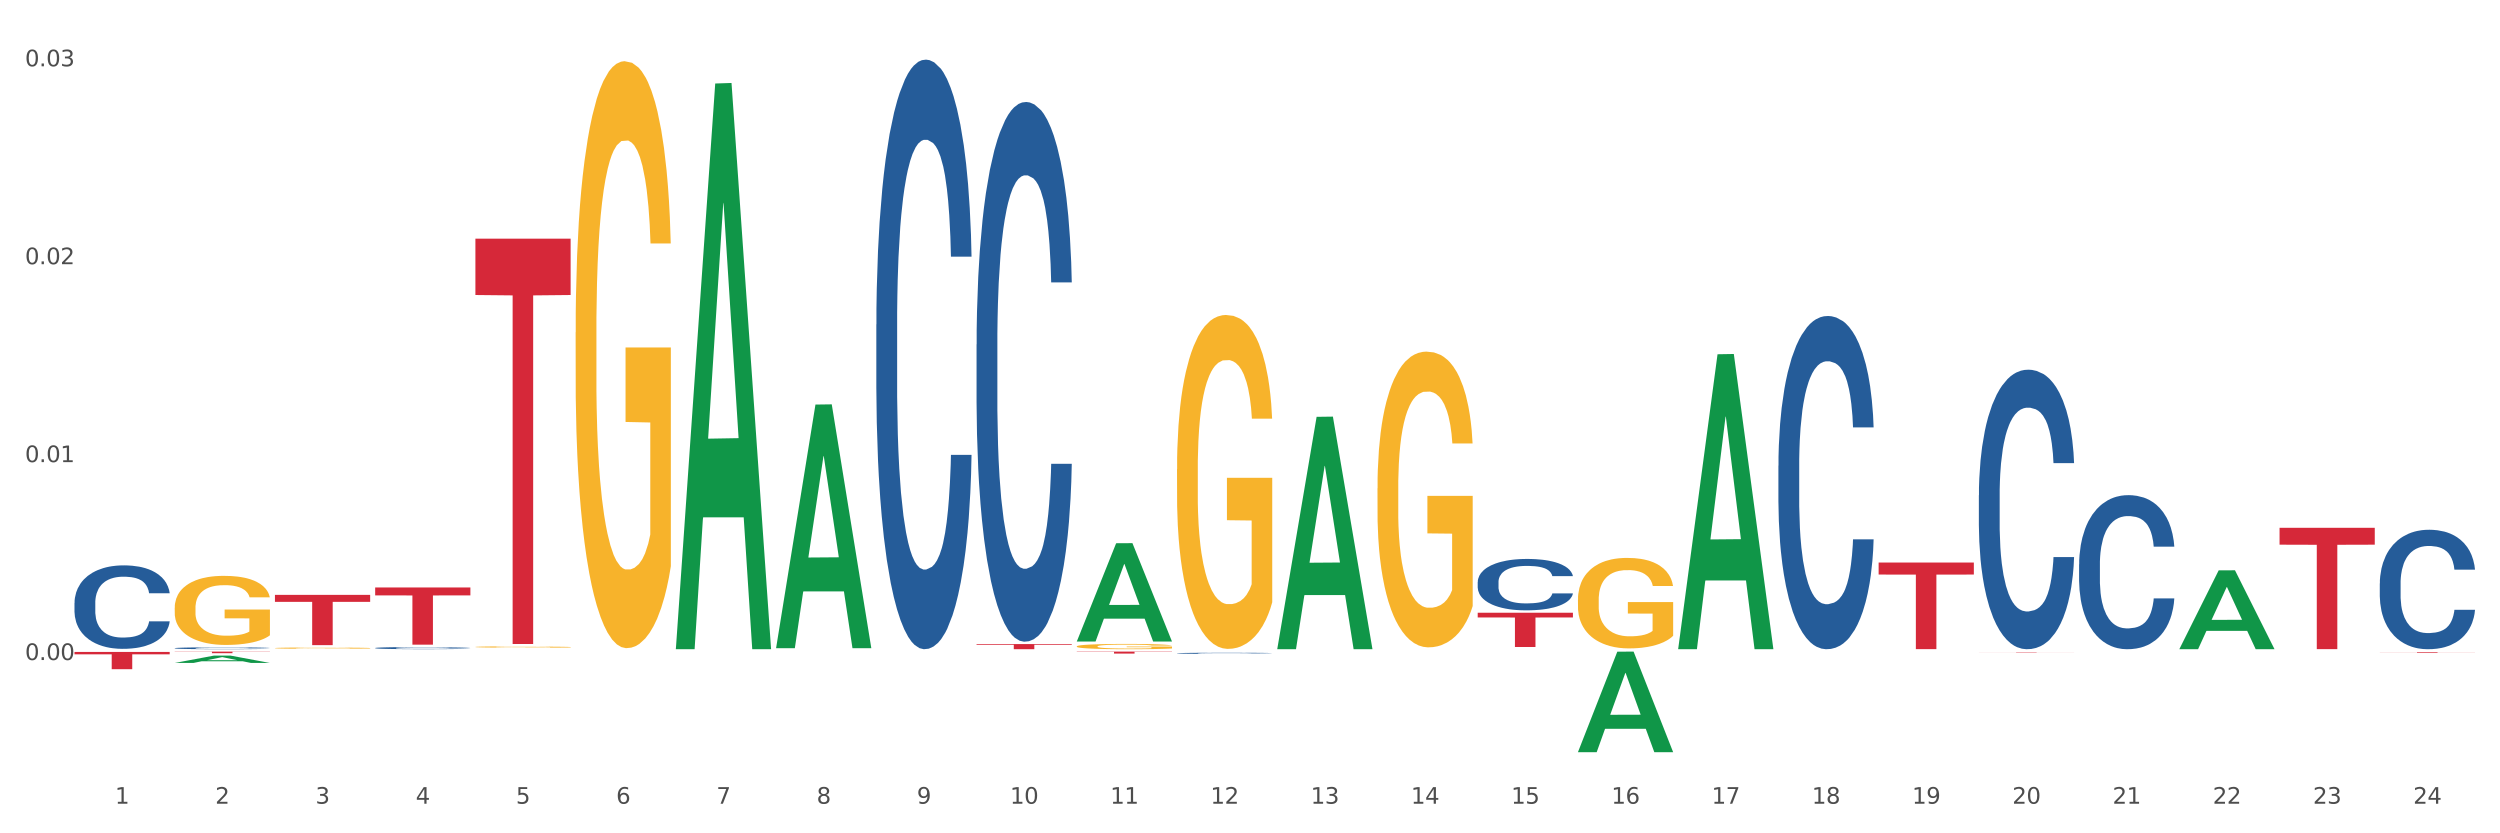 <?xml version="1.0" encoding="utf-8" standalone="no"?>
<!DOCTYPE svg PUBLIC "-//W3C//DTD SVG 1.1//EN"
  "http://www.w3.org/Graphics/SVG/1.1/DTD/svg11.dtd">
<svg xmlns:xlink="http://www.w3.org/1999/xlink" width="1080pt" height="360pt" viewBox="0 0 1080 360" xmlns="http://www.w3.org/2000/svg" version="1.1">
 <rect x="0" y="0" width="1080" height="360" fill="#333333" stroke="none"/>
 <defs>
  <style type="text/css">*{stroke-linejoin: round; stroke-linecap: butt}</style>
 </defs>
 <g id="figure_1">
  <g id="patch_1">
   <path d="M 0 360 
L 1080 360 
L 1080 0 
L 0 0 
z
" style="fill: #ffffff; stroke: #ffffff; stroke-linejoin: miter"/>
  </g>
  <g id="axes_1">
   <g id="matplotlib.axis_1">
    <g id="xtick_1">
     <g id="text_1">
      <!-- 1 -->
      <g style="fill: #4d4d4d" transform="translate(49.688 347.204) scale(0.096 -0.096)">
       <defs>
        <path id="DejaVuSans-31" d="M 794 531 
L 1825 531 
L 1825 4091 
L 703 3866 
L 703 4441 
L 1819 4666 
L 2450 4666 
L 2450 531 
L 3481 531 
L 3481 0 
L 794 0 
L 794 531 
z
" transform="scale(0.016)"/>
       </defs>
       <use xlink:href="#DejaVuSans-31"/>
      </g>
     </g>
    </g>
    <g id="xtick_2">
     <g id="text_2">
      <!-- 2 -->
      <g style="fill: #4d4d4d" transform="translate(92.988 347.204) scale(0.096 -0.096)">
       <defs>
        <path id="DejaVuSans-32" d="M 1228 531 
L 3431 531 
L 3431 0 
L 469 0 
L 469 531 
Q 828 903 1448 1529 
Q 2069 2156 2228 2338 
Q 2531 2678 2651 2914 
Q 2772 3150 2772 3378 
Q 2772 3750 2511 3984 
Q 2250 4219 1831 4219 
Q 1534 4219 1204 4116 
Q 875 4013 500 3803 
L 500 4441 
Q 881 4594 1212 4672 
Q 1544 4750 1819 4750 
Q 2544 4750 2975 4387 
Q 3406 4025 3406 3419 
Q 3406 3131 3298 2873 
Q 3191 2616 2906 2266 
Q 2828 2175 2409 1742 
Q 1991 1309 1228 531 
z
" transform="scale(0.016)"/>
       </defs>
       <use xlink:href="#DejaVuSans-32"/>
      </g>
     </g>
    </g>
    <g id="xtick_3">
     <g id="text_3">
      <!-- 3 -->
      <g style="fill: #4d4d4d" transform="translate(136.287 347.204) scale(0.096 -0.096)">
       <defs>
        <path id="DejaVuSans-33" d="M 2597 2516 
Q 3050 2419 3304 2112 
Q 3559 1806 3559 1356 
Q 3559 666 3084 287 
Q 2609 -91 1734 -91 
Q 1441 -91 1130 -33 
Q 819 25 488 141 
L 488 750 
Q 750 597 1062 519 
Q 1375 441 1716 441 
Q 2309 441 2620 675 
Q 2931 909 2931 1356 
Q 2931 1769 2642 2001 
Q 2353 2234 1838 2234 
L 1294 2234 
L 1294 2753 
L 1863 2753 
Q 2328 2753 2575 2939 
Q 2822 3125 2822 3475 
Q 2822 3834 2567 4026 
Q 2313 4219 1838 4219 
Q 1578 4219 1281 4162 
Q 984 4106 628 3988 
L 628 4550 
Q 988 4650 1302 4700 
Q 1616 4750 1894 4750 
Q 2613 4750 3031 4423 
Q 3450 4097 3450 3541 
Q 3450 3153 3228 2886 
Q 3006 2619 2597 2516 
z
" transform="scale(0.016)"/>
       </defs>
       <use xlink:href="#DejaVuSans-33"/>
      </g>
     </g>
    </g>
    <g id="xtick_4">
     <g id="text_4">
      <!-- 4 -->
      <g style="fill: #4d4d4d" transform="translate(179.587 347.204) scale(0.096 -0.096)">
       <defs>
        <path id="DejaVuSans-34" d="M 2419 4116 
L 825 1625 
L 2419 1625 
L 2419 4116 
z
M 2253 4666 
L 3047 4666 
L 3047 1625 
L 3713 1625 
L 3713 1100 
L 3047 1100 
L 3047 0 
L 2419 0 
L 2419 1100 
L 313 1100 
L 313 1709 
L 2253 4666 
z
" transform="scale(0.016)"/>
       </defs>
       <use xlink:href="#DejaVuSans-34"/>
      </g>
     </g>
    </g>
    <g id="xtick_5">
     <g id="text_5">
      <!-- 5 -->
      <g style="fill: #4d4d4d" transform="translate(222.887 347.204) scale(0.096 -0.096)">
       <defs>
        <path id="DejaVuSans-35" d="M 691 4666 
L 3169 4666 
L 3169 4134 
L 1269 4134 
L 1269 2991 
Q 1406 3038 1543 3061 
Q 1681 3084 1819 3084 
Q 2600 3084 3056 2656 
Q 3513 2228 3513 1497 
Q 3513 744 3044 326 
Q 2575 -91 1722 -91 
Q 1428 -91 1123 -41 
Q 819 9 494 109 
L 494 744 
Q 775 591 1075 516 
Q 1375 441 1709 441 
Q 2250 441 2565 725 
Q 2881 1009 2881 1497 
Q 2881 1984 2565 2268 
Q 2250 2553 1709 2553 
Q 1456 2553 1204 2497 
Q 953 2441 691 2322 
L 691 4666 
z
" transform="scale(0.016)"/>
       </defs>
       <use xlink:href="#DejaVuSans-35"/>
      </g>
     </g>
    </g>
    <g id="xtick_6">
     <g id="text_6">
      <!-- 6 -->
      <g style="fill: #4d4d4d" transform="translate(266.186 347.204) scale(0.096 -0.096)">
       <defs>
        <path id="DejaVuSans-36" d="M 2113 2584 
Q 1688 2584 1439 2293 
Q 1191 2003 1191 1497 
Q 1191 994 1439 701 
Q 1688 409 2113 409 
Q 2538 409 2786 701 
Q 3034 994 3034 1497 
Q 3034 2003 2786 2293 
Q 2538 2584 2113 2584 
z
M 3366 4563 
L 3366 3988 
Q 3128 4100 2886 4159 
Q 2644 4219 2406 4219 
Q 1781 4219 1451 3797 
Q 1122 3375 1075 2522 
Q 1259 2794 1537 2939 
Q 1816 3084 2150 3084 
Q 2853 3084 3261 2657 
Q 3669 2231 3669 1497 
Q 3669 778 3244 343 
Q 2819 -91 2113 -91 
Q 1303 -91 875 529 
Q 447 1150 447 2328 
Q 447 3434 972 4092 
Q 1497 4750 2381 4750 
Q 2619 4750 2861 4703 
Q 3103 4656 3366 4563 
z
" transform="scale(0.016)"/>
       </defs>
       <use xlink:href="#DejaVuSans-36"/>
      </g>
     </g>
    </g>
    <g id="xtick_7">
     <g id="text_7">
      <!-- 7 -->
      <g style="fill: #4d4d4d" transform="translate(309.486 347.204) scale(0.096 -0.096)">
       <defs>
        <path id="DejaVuSans-37" d="M 525 4666 
L 3525 4666 
L 3525 4397 
L 1831 0 
L 1172 0 
L 2766 4134 
L 525 4134 
L 525 4666 
z
" transform="scale(0.016)"/>
       </defs>
       <use xlink:href="#DejaVuSans-37"/>
      </g>
     </g>
    </g>
    <g id="xtick_8">
     <g id="text_8">
      <!-- 8 -->
      <g style="fill: #4d4d4d" transform="translate(352.785 347.204) scale(0.096 -0.096)">
       <defs>
        <path id="DejaVuSans-38" d="M 2034 2216 
Q 1584 2216 1326 1975 
Q 1069 1734 1069 1313 
Q 1069 891 1326 650 
Q 1584 409 2034 409 
Q 2484 409 2743 651 
Q 3003 894 3003 1313 
Q 3003 1734 2745 1975 
Q 2488 2216 2034 2216 
z
M 1403 2484 
Q 997 2584 770 2862 
Q 544 3141 544 3541 
Q 544 4100 942 4425 
Q 1341 4750 2034 4750 
Q 2731 4750 3128 4425 
Q 3525 4100 3525 3541 
Q 3525 3141 3298 2862 
Q 3072 2584 2669 2484 
Q 3125 2378 3379 2068 
Q 3634 1759 3634 1313 
Q 3634 634 3220 271 
Q 2806 -91 2034 -91 
Q 1263 -91 848 271 
Q 434 634 434 1313 
Q 434 1759 690 2068 
Q 947 2378 1403 2484 
z
M 1172 3481 
Q 1172 3119 1398 2916 
Q 1625 2713 2034 2713 
Q 2441 2713 2670 2916 
Q 2900 3119 2900 3481 
Q 2900 3844 2670 4047 
Q 2441 4250 2034 4250 
Q 1625 4250 1398 4047 
Q 1172 3844 1172 3481 
z
" transform="scale(0.016)"/>
       </defs>
       <use xlink:href="#DejaVuSans-38"/>
      </g>
     </g>
    </g>
    <g id="xtick_9">
     <g id="text_9">
      <!-- 9 -->
      <g style="fill: #4d4d4d" transform="translate(396.085 347.204) scale(0.096 -0.096)">
       <defs>
        <path id="DejaVuSans-39" d="M 703 97 
L 703 672 
Q 941 559 1184 500 
Q 1428 441 1663 441 
Q 2288 441 2617 861 
Q 2947 1281 2994 2138 
Q 2813 1869 2534 1725 
Q 2256 1581 1919 1581 
Q 1219 1581 811 2004 
Q 403 2428 403 3163 
Q 403 3881 828 4315 
Q 1253 4750 1959 4750 
Q 2769 4750 3195 4129 
Q 3622 3509 3622 2328 
Q 3622 1225 3098 567 
Q 2575 -91 1691 -91 
Q 1453 -91 1209 -44 
Q 966 3 703 97 
z
M 1959 2075 
Q 2384 2075 2632 2365 
Q 2881 2656 2881 3163 
Q 2881 3666 2632 3958 
Q 2384 4250 1959 4250 
Q 1534 4250 1286 3958 
Q 1038 3666 1038 3163 
Q 1038 2656 1286 2365 
Q 1534 2075 1959 2075 
z
" transform="scale(0.016)"/>
       </defs>
       <use xlink:href="#DejaVuSans-39"/>
      </g>
     </g>
    </g>
    <g id="xtick_10">
     <g id="text_10">
      <!-- 10 -->
      <g style="fill: #4d4d4d" transform="translate(436.331 347.204) scale(0.096 -0.096)">
       <defs>
        <path id="DejaVuSans-30" d="M 2034 4250 
Q 1547 4250 1301 3770 
Q 1056 3291 1056 2328 
Q 1056 1369 1301 889 
Q 1547 409 2034 409 
Q 2525 409 2770 889 
Q 3016 1369 3016 2328 
Q 3016 3291 2770 3770 
Q 2525 4250 2034 4250 
z
M 2034 4750 
Q 2819 4750 3233 4129 
Q 3647 3509 3647 2328 
Q 3647 1150 3233 529 
Q 2819 -91 2034 -91 
Q 1250 -91 836 529 
Q 422 1150 422 2328 
Q 422 3509 836 4129 
Q 1250 4750 2034 4750 
z
" transform="scale(0.016)"/>
       </defs>
       <use xlink:href="#DejaVuSans-31"/>
       <use xlink:href="#DejaVuSans-30" transform="translate(63.623 0)"/>
      </g>
     </g>
    </g>
    <g id="xtick_11">
     <g id="text_11">
      <!-- 11 -->
      <g style="fill: #4d4d4d" transform="translate(479.63 347.204) scale(0.096 -0.096)">
       <use xlink:href="#DejaVuSans-31"/>
       <use xlink:href="#DejaVuSans-31" transform="translate(63.623 0)"/>
      </g>
     </g>
    </g>
    <g id="xtick_12">
     <g id="text_12">
      <!-- 12 -->
      <g style="fill: #4d4d4d" transform="translate(522.93 347.204) scale(0.096 -0.096)">
       <use xlink:href="#DejaVuSans-31"/>
       <use xlink:href="#DejaVuSans-32" transform="translate(63.623 0)"/>
      </g>
     </g>
    </g>
    <g id="xtick_13">
     <g id="text_13">
      <!-- 13 -->
      <g style="fill: #4d4d4d" transform="translate(566.229 347.204) scale(0.096 -0.096)">
       <use xlink:href="#DejaVuSans-31"/>
       <use xlink:href="#DejaVuSans-33" transform="translate(63.623 0)"/>
      </g>
     </g>
    </g>
    <g id="xtick_14">
     <g id="text_14">
      <!-- 14 -->
      <g style="fill: #4d4d4d" transform="translate(609.529 347.204) scale(0.096 -0.096)">
       <use xlink:href="#DejaVuSans-31"/>
       <use xlink:href="#DejaVuSans-34" transform="translate(63.623 0)"/>
      </g>
     </g>
    </g>
    <g id="xtick_15">
     <g id="text_15">
      <!-- 15 -->
      <g style="fill: #4d4d4d" transform="translate(652.828 347.204) scale(0.096 -0.096)">
       <use xlink:href="#DejaVuSans-31"/>
       <use xlink:href="#DejaVuSans-35" transform="translate(63.623 0)"/>
      </g>
     </g>
    </g>
    <g id="xtick_16">
     <g id="text_16">
      <!-- 16 -->
      <g style="fill: #4d4d4d" transform="translate(696.128 347.204) scale(0.096 -0.096)">
       <use xlink:href="#DejaVuSans-31"/>
       <use xlink:href="#DejaVuSans-36" transform="translate(63.623 0)"/>
      </g>
     </g>
    </g>
    <g id="xtick_17">
     <g id="text_17">
      <!-- 17 -->
      <g style="fill: #4d4d4d" transform="translate(739.428 347.204) scale(0.096 -0.096)">
       <use xlink:href="#DejaVuSans-31"/>
       <use xlink:href="#DejaVuSans-37" transform="translate(63.623 0)"/>
      </g>
     </g>
    </g>
    <g id="xtick_18">
     <g id="text_18">
      <!-- 18 -->
      <g style="fill: #4d4d4d" transform="translate(782.727 347.204) scale(0.096 -0.096)">
       <use xlink:href="#DejaVuSans-31"/>
       <use xlink:href="#DejaVuSans-38" transform="translate(63.623 0)"/>
      </g>
     </g>
    </g>
    <g id="xtick_19">
     <g id="text_19">
      <!-- 19 -->
      <g style="fill: #4d4d4d" transform="translate(826.027 347.204) scale(0.096 -0.096)">
       <use xlink:href="#DejaVuSans-31"/>
       <use xlink:href="#DejaVuSans-39" transform="translate(63.623 0)"/>
      </g>
     </g>
    </g>
    <g id="xtick_20">
     <g id="text_20">
      <!-- 20 -->
      <g style="fill: #4d4d4d" transform="translate(869.326 347.204) scale(0.096 -0.096)">
       <use xlink:href="#DejaVuSans-32"/>
       <use xlink:href="#DejaVuSans-30" transform="translate(63.623 0)"/>
      </g>
     </g>
    </g>
    <g id="xtick_21">
     <g id="text_21">
      <!-- 21 -->
      <g style="fill: #4d4d4d" transform="translate(912.626 347.204) scale(0.096 -0.096)">
       <use xlink:href="#DejaVuSans-32"/>
       <use xlink:href="#DejaVuSans-31" transform="translate(63.623 0)"/>
      </g>
     </g>
    </g>
    <g id="xtick_22">
     <g id="text_22">
      <!-- 22 -->
      <g style="fill: #4d4d4d" transform="translate(955.926 347.204) scale(0.096 -0.096)">
       <use xlink:href="#DejaVuSans-32"/>
       <use xlink:href="#DejaVuSans-32" transform="translate(63.623 0)"/>
      </g>
     </g>
    </g>
    <g id="xtick_23">
     <g id="text_23">
      <!-- 23 -->
      <g style="fill: #4d4d4d" transform="translate(999.225 347.204) scale(0.096 -0.096)">
       <use xlink:href="#DejaVuSans-32"/>
       <use xlink:href="#DejaVuSans-33" transform="translate(63.623 0)"/>
      </g>
     </g>
    </g>
    <g id="xtick_24">
     <g id="text_24">
      <!-- 24 -->
      <g style="fill: #4d4d4d" transform="translate(1042.525 347.204) scale(0.096 -0.096)">
       <use xlink:href="#DejaVuSans-32"/>
       <use xlink:href="#DejaVuSans-34" transform="translate(63.623 0)"/>
      </g>
     </g>
    </g>
    <g id="xtick_25"/>
    <g id="xtick_26"/>
    <g id="xtick_27"/>
    <g id="xtick_28"/>
    <g id="xtick_29"/>
    <g id="xtick_30"/>
    <g id="xtick_31"/>
    <g id="xtick_32"/>
    <g id="xtick_33"/>
    <g id="xtick_34"/>
    <g id="xtick_35"/>
    <g id="xtick_36"/>
    <g id="xtick_37"/>
    <g id="xtick_38"/>
    <g id="xtick_39"/>
    <g id="xtick_40"/>
    <g id="xtick_41"/>
    <g id="xtick_42"/>
    <g id="xtick_43"/>
    <g id="xtick_44"/>
    <g id="xtick_45"/>
    <g id="xtick_46"/>
    <g id="xtick_47"/>
   </g>
   <g id="matplotlib.axis_2">
    <g id="ytick_1">
     <g id="text_25">
      <!-- 0.00 -->
      <g style="fill: #4d4d4d" transform="translate(10.8 285.133) scale(0.096 -0.096)">
       <defs>
        <path id="DejaVuSans-2e" d="M 684 794 
L 1344 794 
L 1344 0 
L 684 0 
L 684 794 
z
" transform="scale(0.016)"/>
       </defs>
       <use xlink:href="#DejaVuSans-30"/>
       <use xlink:href="#DejaVuSans-2e" transform="translate(63.623 0)"/>
       <use xlink:href="#DejaVuSans-30" transform="translate(95.41 0)"/>
       <use xlink:href="#DejaVuSans-30" transform="translate(159.033 0)"/>
      </g>
     </g>
    </g>
    <g id="ytick_2">
     <g id="text_26">
      <!-- 0.01 -->
      <g style="fill: #4d4d4d" transform="translate(10.8 199.638) scale(0.096 -0.096)">
       <use xlink:href="#DejaVuSans-30"/>
       <use xlink:href="#DejaVuSans-2e" transform="translate(63.623 0)"/>
       <use xlink:href="#DejaVuSans-30" transform="translate(95.41 0)"/>
       <use xlink:href="#DejaVuSans-31" transform="translate(159.033 0)"/>
      </g>
     </g>
    </g>
    <g id="ytick_3">
     <g id="text_27">
      <!-- 0.02 -->
      <g style="fill: #4d4d4d" transform="translate(10.8 114.142) scale(0.096 -0.096)">
       <use xlink:href="#DejaVuSans-30"/>
       <use xlink:href="#DejaVuSans-2e" transform="translate(63.623 0)"/>
       <use xlink:href="#DejaVuSans-30" transform="translate(95.41 0)"/>
       <use xlink:href="#DejaVuSans-32" transform="translate(159.033 0)"/>
      </g>
     </g>
    </g>
    <g id="ytick_4">
     <g id="text_28">
      <!-- 0.03 -->
      <g style="fill: #4d4d4d" transform="translate(10.8 28.646) scale(0.096 -0.096)">
       <use xlink:href="#DejaVuSans-30"/>
       <use xlink:href="#DejaVuSans-2e" transform="translate(63.623 0)"/>
       <use xlink:href="#DejaVuSans-30" transform="translate(95.41 0)"/>
       <use xlink:href="#DejaVuSans-33" transform="translate(159.033 0)"/>
      </g>
     </g>
    </g>
    <g id="ytick_5"/>
    <g id="ytick_6"/>
    <g id="ytick_7"/>
    <g id="ytick_8"/>
   </g>
   <g id="PolyCollection_1">
    <path d="M 118.774 256.976 
L 159.909 256.976 
L 159.909 259.994 
L 143.728 260.014 
L 143.728 278.692 
L 134.858 278.692 
L 134.858 260.014 
L 118.774 259.994 
L 118.774 256.996 
L 118.774 256.976 
z
" clip-path="url(#pb5748cdf2f)" style="fill: #d62839"/>
    <path d="M 162.074 253.772 
L 203.208 253.772 
L 203.208 257.208 
L 187.027 257.231 
L 187.027 278.497 
L 178.157 278.497 
L 178.157 257.231 
L 162.074 257.208 
L 162.074 253.795 
L 162.074 253.772 
z
" clip-path="url(#pb5748cdf2f)" style="fill: #d62839"/>
    <path d="M 32.175 281.627 
L 73.31 281.627 
L 73.31 282.664 
L 57.129 282.671 
L 57.129 289.09 
L 48.258 289.09 
L 48.258 282.671 
L 32.175 282.664 
L 32.175 281.634 
L 32.175 281.627 
z
" clip-path="url(#pb5748cdf2f)" style="fill: #d62839"/>
    <path d="M 205.373 103.111 
L 246.508 103.111 
L 246.508 127.443 
L 230.327 127.608 
L 230.327 278.203 
L 221.457 278.203 
L 221.457 127.608 
L 205.373 127.443 
L 205.373 103.276 
L 205.373 103.111 
z
" clip-path="url(#pb5748cdf2f)" style="fill: #d62839"/>
    <path d="M 75.475 281.486 
L 116.609 281.486 
L 116.609 281.583 
L 100.428 281.584 
L 100.428 282.183 
L 91.558 282.183 
L 91.558 281.584 
L 75.475 281.583 
L 75.475 281.487 
L 75.475 281.486 
z
" clip-path="url(#pb5748cdf2f)" style="fill: #d62839"/>
    <path d="M 811.567 243.005 
L 852.702 243.005 
L 852.702 248.206 
L 836.521 248.241 
L 836.521 280.43 
L 827.651 280.43 
L 827.651 248.241 
L 811.567 248.206 
L 811.567 243.041 
L 811.567 243.005 
z
" clip-path="url(#pb5748cdf2f)" style="fill: #d62839"/>
    <path d="M 1028.065 281.805 
L 1069.2 281.805 
L 1069.2 281.846 
L 1053.019 281.846 
L 1053.019 282.099 
L 1044.149 282.099 
L 1044.149 281.846 
L 1028.065 281.846 
L 1028.065 281.806 
L 1028.065 281.805 
z
" clip-path="url(#pb5748cdf2f)" style="fill: #d62839"/>
    <path d="M 984.766 228.02 
L 1025.9 228.02 
L 1025.9 235.302 
L 1009.72 235.351 
L 1009.72 280.421 
L 1000.849 280.421 
L 1000.849 235.351 
L 984.766 235.302 
L 984.766 228.069 
L 984.766 228.02 
z
" clip-path="url(#pb5748cdf2f)" style="fill: #d62839"/>
    <path d="M 75.475 262.561 
L 75.523 262.534 
L 75.523 261.552 
L 75.62 260.707 
L 76.106 258.663 
L 76.834 256.973 
L 77.369 256.074 
L 77.903 255.338 
L 78.534 254.602 
L 79.311 253.839 
L 80.72 252.721 
L 81.594 252.149 
L 82.662 251.549 
L 84.605 250.677 
L 86.013 250.186 
L 87.47 249.777 
L 89.85 249.287 
L 91.404 249.068 
L 93.055 248.905 
L 95.046 248.796 
L 96.552 248.769 
L 99.854 248.85 
L 102.671 249.096 
L 104.031 249.287 
L 105.779 249.614 
L 106.702 249.832 
L 108.207 250.268 
L 109.762 250.84 
L 110.83 251.331 
L 112.433 252.258 
L 113.647 253.184 
L 114.764 254.329 
L 115.346 255.12 
L 115.784 255.856 
L 116.172 256.701 
L 116.561 258.036 
L 107.819 258.036 
L 107.479 257.082 
L 106.945 256.183 
L 106.168 255.31 
L 105.488 254.765 
L 104.322 254.084 
L 103.254 253.648 
L 102.137 253.321 
L 100.777 253.048 
L 99.709 252.912 
L 98.203 252.803 
L 95.241 252.83 
L 93.249 253.048 
L 91.89 253.321 
L 91.015 253.566 
L 90.238 253.839 
L 89.364 254.22 
L 88.344 254.793 
L 87.616 255.31 
L 86.887 255.965 
L 86.305 256.619 
L 85.77 257.382 
L 85.333 258.2 
L 84.993 259.045 
L 84.702 260.08 
L 84.459 261.798 
L 84.459 265.532 
L 84.556 266.377 
L 84.799 267.495 
L 85.09 268.339 
L 85.576 269.348 
L 86.013 270.029 
L 86.839 271.011 
L 87.762 271.828 
L 88.49 272.346 
L 89.218 272.782 
L 90.481 273.382 
L 91.89 273.873 
L 93.104 274.173 
L 94.755 274.445 
L 95.872 274.554 
L 96.843 274.609 
L 99.223 274.609 
L 100.923 274.527 
L 102.817 274.336 
L 104.274 274.091 
L 105.488 273.791 
L 106.848 273.3 
L 107.722 272.837 
L 107.722 267.14 
L 97.037 267.113 
L 97.037 263.324 
L 116.609 263.324 
L 116.609 274.445 
L 115.784 275.018 
L 114.861 275.535 
L 113.89 275.999 
L 112.433 276.571 
L 110.684 277.116 
L 109.13 277.498 
L 107.479 277.825 
L 105.536 278.125 
L 103.011 278.398 
L 101.457 278.507 
L 99.514 278.588 
L 97.232 278.616 
L 95.241 278.561 
L 93.298 278.425 
L 91.258 278.179 
L 89.267 277.825 
L 87.762 277.471 
L 86.256 277.035 
L 84.653 276.462 
L 83.391 275.917 
L 82.419 275.426 
L 81.351 274.8 
L 80.185 273.982 
L 79.311 273.246 
L 78.534 272.483 
L 77.709 271.501 
L 77.126 270.656 
L 76.543 269.593 
L 76.203 268.803 
L 75.815 267.576 
L 75.523 265.859 
L 75.475 262.561 
z
" clip-path="url(#pb5748cdf2f)" style="fill: #f7b32b"/>
    <path d="M 854.867 281.682 
L 896.002 281.682 
L 896.002 281.704 
L 879.821 281.704 
L 879.821 281.838 
L 870.951 281.838 
L 870.951 281.704 
L 854.867 281.704 
L 854.867 281.682 
L 854.867 281.682 
z
" clip-path="url(#pb5748cdf2f)" style="fill: #d62839"/>
    <path d="M 595.07 210.936 
L 595.118 210.819 
L 595.118 206.618 
L 595.215 203.001 
L 595.701 194.25 
L 596.429 187.016 
L 596.964 183.165 
L 597.498 180.015 
L 598.129 176.865 
L 598.906 173.597 
L 600.315 168.813 
L 601.189 166.363 
L 602.257 163.796 
L 604.2 160.062 
L 605.608 157.962 
L 607.065 156.212 
L 609.445 154.112 
L 610.999 153.178 
L 612.65 152.478 
L 614.641 152.011 
L 616.147 151.895 
L 619.449 152.245 
L 622.266 153.295 
L 623.626 154.112 
L 625.374 155.512 
L 626.297 156.445 
L 627.802 158.312 
L 629.357 160.762 
L 630.425 162.863 
L 632.028 166.83 
L 633.242 170.797 
L 634.359 175.698 
L 634.941 179.081 
L 635.379 182.232 
L 635.767 185.849 
L 636.156 191.566 
L 627.414 191.566 
L 627.074 187.483 
L 626.54 183.632 
L 625.763 179.898 
L 625.083 177.565 
L 623.917 174.648 
L 622.849 172.781 
L 621.732 171.38 
L 620.372 170.214 
L 619.304 169.63 
L 617.798 169.164 
L 614.836 169.28 
L 612.844 170.214 
L 611.485 171.38 
L 610.61 172.431 
L 609.833 173.597 
L 608.959 175.231 
L 607.939 177.681 
L 607.211 179.898 
L 606.482 182.699 
L 605.9 185.499 
L 605.365 188.766 
L 604.928 192.266 
L 604.588 195.884 
L 604.297 200.318 
L 604.054 207.668 
L 604.054 223.654 
L 604.151 227.271 
L 604.394 232.055 
L 604.685 235.672 
L 605.171 239.989 
L 605.608 242.906 
L 606.434 247.107 
L 607.357 250.607 
L 608.085 252.824 
L 608.813 254.691 
L 610.076 257.258 
L 611.485 259.358 
L 612.699 260.642 
L 614.35 261.809 
L 615.467 262.275 
L 616.438 262.509 
L 618.818 262.509 
L 620.518 262.159 
L 622.412 261.342 
L 623.869 260.292 
L 625.083 259.008 
L 626.443 256.908 
L 627.317 254.924 
L 627.317 230.538 
L 616.632 230.421 
L 616.632 214.203 
L 636.204 214.203 
L 636.204 261.809 
L 635.379 264.259 
L 634.456 266.476 
L 633.485 268.46 
L 632.028 270.91 
L 630.279 273.243 
L 628.725 274.877 
L 627.074 276.277 
L 625.131 277.561 
L 622.606 278.728 
L 621.052 279.194 
L 619.109 279.544 
L 616.827 279.661 
L 614.836 279.428 
L 612.893 278.844 
L 610.853 277.794 
L 608.862 276.277 
L 607.357 274.76 
L 605.851 272.893 
L 604.248 270.443 
L 602.986 268.11 
L 602.014 266.009 
L 600.946 263.326 
L 599.78 259.825 
L 598.906 256.675 
L 598.129 253.408 
L 597.304 249.207 
L 596.721 245.59 
L 596.138 241.039 
L 595.798 237.656 
L 595.41 232.405 
L 595.118 225.054 
L 595.07 210.936 
z
" clip-path="url(#pb5748cdf2f)" style="fill: #f7b32b"/>
    <path d="M 508.47 202.726 
L 508.519 202.595 
L 508.519 197.852 
L 508.616 193.768 
L 509.102 183.887 
L 509.83 175.719 
L 510.364 171.371 
L 510.899 167.814 
L 511.53 164.257 
L 512.307 160.568 
L 513.715 155.166 
L 514.59 152.4 
L 515.658 149.501 
L 517.601 145.285 
L 519.009 142.914 
L 520.466 140.938 
L 522.846 138.566 
L 524.4 137.512 
L 526.051 136.722 
L 528.042 136.195 
L 529.548 136.063 
L 532.85 136.458 
L 535.667 137.644 
L 537.027 138.566 
L 538.775 140.147 
L 539.698 141.201 
L 541.203 143.309 
L 542.757 146.076 
L 543.826 148.447 
L 545.428 152.927 
L 546.643 157.406 
L 547.76 162.939 
L 548.342 166.76 
L 548.779 170.317 
L 549.168 174.401 
L 549.556 180.857 
L 540.815 180.857 
L 540.475 176.246 
L 539.941 171.898 
L 539.164 167.682 
L 538.484 165.047 
L 537.318 161.754 
L 536.25 159.646 
L 535.133 158.065 
L 533.773 156.747 
L 532.704 156.088 
L 531.199 155.561 
L 528.236 155.693 
L 526.245 156.747 
L 524.885 158.065 
L 524.011 159.25 
L 523.234 160.568 
L 522.36 162.412 
L 521.34 165.179 
L 520.612 167.682 
L 519.883 170.844 
L 519.3 174.006 
L 518.766 177.695 
L 518.329 181.647 
L 517.989 185.731 
L 517.698 190.738 
L 517.455 199.038 
L 517.455 217.087 
L 517.552 221.171 
L 517.795 226.572 
L 518.086 230.656 
L 518.572 235.531 
L 519.009 238.825 
L 519.835 243.568 
L 520.757 247.52 
L 521.486 250.023 
L 522.214 252.131 
L 523.477 255.029 
L 524.885 257.401 
L 526.1 258.85 
L 527.751 260.168 
L 528.868 260.695 
L 529.839 260.958 
L 532.219 260.958 
L 533.918 260.563 
L 535.813 259.641 
L 537.269 258.455 
L 538.484 257.006 
L 539.843 254.634 
L 540.718 252.395 
L 540.718 224.86 
L 530.033 224.728 
L 530.033 206.415 
L 549.605 206.415 
L 549.605 260.168 
L 548.779 262.934 
L 547.857 265.437 
L 546.885 267.677 
L 545.428 270.444 
L 543.68 273.079 
L 542.126 274.923 
L 540.475 276.504 
L 538.532 277.953 
L 536.007 279.271 
L 534.453 279.798 
L 532.51 280.193 
L 530.228 280.325 
L 528.236 280.061 
L 526.294 279.402 
L 524.254 278.217 
L 522.263 276.504 
L 520.757 274.791 
L 519.252 272.683 
L 517.649 269.917 
L 516.387 267.282 
L 515.415 264.91 
L 514.347 261.88 
L 513.181 257.928 
L 512.307 254.371 
L 511.53 250.682 
L 510.704 245.939 
L 510.122 241.855 
L 509.539 236.717 
L 509.199 232.896 
L 508.81 226.968 
L 508.519 218.668 
L 508.47 202.726 
z
" clip-path="url(#pb5748cdf2f)" style="fill: #f7b32b"/>
    <path d="M 465.171 279.233 
L 465.219 279.231 
L 465.219 279.156 
L 465.317 279.091 
L 465.802 278.935 
L 466.531 278.805 
L 467.065 278.736 
L 467.599 278.68 
L 468.23 278.623 
L 469.007 278.565 
L 470.416 278.479 
L 471.29 278.435 
L 472.358 278.39 
L 474.301 278.323 
L 475.709 278.285 
L 477.166 278.254 
L 479.546 278.216 
L 481.1 278.199 
L 482.751 278.187 
L 484.743 278.179 
L 486.248 278.176 
L 489.55 278.183 
L 492.367 278.202 
L 493.727 278.216 
L 495.475 278.241 
L 496.398 278.258 
L 497.904 278.291 
L 499.458 278.335 
L 500.526 278.373 
L 502.129 278.444 
L 503.343 278.515 
L 504.46 278.603 
L 505.043 278.663 
L 505.48 278.719 
L 505.868 278.784 
L 506.257 278.887 
L 497.515 278.887 
L 497.175 278.813 
L 496.641 278.745 
L 495.864 278.678 
L 495.184 278.636 
L 494.018 278.584 
L 492.95 278.55 
L 491.833 278.525 
L 490.473 278.504 
L 489.405 278.494 
L 487.899 278.486 
L 484.937 278.488 
L 482.946 278.504 
L 481.586 278.525 
L 480.712 278.544 
L 479.935 278.565 
L 479.06 278.594 
L 478.041 278.638 
L 477.312 278.678 
L 476.584 278.728 
L 476.001 278.778 
L 475.467 278.836 
L 475.03 278.899 
L 474.69 278.964 
L 474.398 279.043 
L 474.155 279.175 
L 474.155 279.461 
L 474.252 279.526 
L 474.495 279.611 
L 474.787 279.676 
L 475.272 279.753 
L 475.709 279.805 
L 476.535 279.881 
L 477.458 279.943 
L 478.186 279.983 
L 478.915 280.016 
L 480.177 280.062 
L 481.586 280.1 
L 482.8 280.123 
L 484.451 280.144 
L 485.568 280.152 
L 486.539 280.156 
L 488.919 280.156 
L 490.619 280.15 
L 492.513 280.135 
L 493.97 280.117 
L 495.184 280.094 
L 496.544 280.056 
L 497.418 280.021 
L 497.418 279.584 
L 486.734 279.582 
L 486.734 279.292 
L 506.305 279.292 
L 506.305 280.144 
L 505.48 280.188 
L 504.557 280.227 
L 503.586 280.263 
L 502.129 280.307 
L 500.38 280.348 
L 498.826 280.378 
L 497.175 280.403 
L 495.233 280.426 
L 492.707 280.447 
L 491.153 280.455 
L 489.211 280.461 
L 486.928 280.463 
L 484.937 280.459 
L 482.994 280.449 
L 480.954 280.43 
L 478.963 280.403 
L 477.458 280.376 
L 475.952 280.342 
L 474.35 280.298 
L 473.087 280.257 
L 472.116 280.219 
L 471.047 280.171 
L 469.882 280.108 
L 469.007 280.052 
L 468.23 279.993 
L 467.405 279.918 
L 466.822 279.853 
L 466.239 279.772 
L 465.899 279.711 
L 465.511 279.617 
L 465.219 279.486 
L 465.171 279.233 
z
" clip-path="url(#pb5748cdf2f)" style="fill: #f7b32b"/>
    <path d="M 248.673 143.608 
L 248.721 143.377 
L 248.721 135.04 
L 248.819 127.861 
L 249.304 110.492 
L 250.033 96.133 
L 250.567 88.491 
L 251.101 82.238 
L 251.733 75.986 
L 252.51 69.501 
L 253.918 60.006 
L 254.792 55.143 
L 255.861 50.048 
L 257.803 42.637 
L 259.212 38.469 
L 260.668 34.995 
L 263.048 30.826 
L 264.602 28.974 
L 266.253 27.584 
L 268.245 26.658 
L 269.75 26.426 
L 273.053 27.121 
L 275.869 29.205 
L 277.229 30.826 
L 278.978 33.605 
L 279.9 35.458 
L 281.406 39.163 
L 282.96 44.027 
L 284.028 48.195 
L 285.631 56.069 
L 286.845 63.943 
L 287.962 73.67 
L 288.545 80.386 
L 288.982 86.638 
L 289.37 93.818 
L 289.759 105.165 
L 281.017 105.165 
L 280.677 97.06 
L 280.143 89.417 
L 279.366 82.007 
L 278.686 77.375 
L 277.521 71.585 
L 276.452 67.88 
L 275.335 65.101 
L 273.975 62.785 
L 272.907 61.627 
L 271.401 60.701 
L 268.439 60.932 
L 266.448 62.785 
L 265.088 65.101 
L 264.214 67.185 
L 263.437 69.501 
L 262.563 72.743 
L 261.543 77.607 
L 260.814 82.007 
L 260.086 87.565 
L 259.503 93.123 
L 258.969 99.607 
L 258.532 106.555 
L 258.192 113.734 
L 257.9 122.534 
L 257.657 137.124 
L 257.657 168.851 
L 257.755 176.03 
L 257.997 185.525 
L 258.289 192.705 
L 258.774 201.273 
L 259.212 207.063 
L 260.037 215.4 
L 260.96 222.348 
L 261.688 226.748 
L 262.417 230.453 
L 263.68 235.548 
L 265.088 239.716 
L 266.302 242.264 
L 267.953 244.58 
L 269.07 245.506 
L 270.042 245.969 
L 272.421 245.969 
L 274.121 245.274 
L 276.015 243.653 
L 277.472 241.569 
L 278.686 239.022 
L 280.046 234.853 
L 280.92 230.916 
L 280.92 182.515 
L 270.236 182.283 
L 270.236 150.093 
L 289.808 150.093 
L 289.808 244.58 
L 288.982 249.443 
L 288.059 253.843 
L 287.088 257.78 
L 285.631 262.643 
L 283.883 267.275 
L 282.328 270.517 
L 280.677 273.296 
L 278.735 275.844 
L 276.209 278.16 
L 274.655 279.086 
L 272.713 279.781 
L 270.43 280.012 
L 268.439 279.549 
L 266.496 278.391 
L 264.457 276.307 
L 262.465 273.296 
L 260.96 270.286 
L 259.454 266.58 
L 257.852 261.717 
L 256.589 257.085 
L 255.618 252.917 
L 254.549 247.59 
L 253.384 240.643 
L 252.51 234.39 
L 251.733 227.906 
L 250.907 219.568 
L 250.324 212.389 
L 249.741 203.358 
L 249.401 196.642 
L 249.013 186.22 
L 248.721 171.63 
L 248.673 143.608 
z
" clip-path="url(#pb5748cdf2f)" style="fill: #f7b32b"/>
    <path d="M 898.167 243.809 
L 898.215 243.748 
L 898.215 242.046 
L 898.361 239.737 
L 898.896 235.482 
L 899.577 232.26 
L 900.744 228.491 
L 901.376 226.911 
L 902.202 225.148 
L 903.904 222.291 
L 905.849 219.859 
L 907.21 218.522 
L 908.231 217.671 
L 910.517 216.152 
L 911.83 215.483 
L 913.191 214.936 
L 914.358 214.571 
L 916.303 214.146 
L 917.859 213.963 
L 919.658 213.902 
L 921.165 213.963 
L 923.159 214.206 
L 926.076 214.936 
L 927.194 215.361 
L 928.702 216.091 
L 930.257 217.063 
L 931.522 218.036 
L 932.98 219.434 
L 934.488 221.258 
L 935.946 223.567 
L 936.967 225.695 
L 937.794 227.944 
L 938.523 230.679 
L 939.058 233.658 
L 939.301 236.15 
L 930.403 236.15 
L 930.16 233.901 
L 929.674 231.47 
L 929.188 229.828 
L 928.653 228.491 
L 927.826 226.971 
L 927.097 225.999 
L 925.881 224.844 
L 924.763 224.114 
L 923.839 223.689 
L 922.721 223.324 
L 920.338 222.96 
L 918.637 222.96 
L 917.567 223.081 
L 916.254 223.385 
L 915.136 223.811 
L 913.823 224.54 
L 912.802 225.33 
L 911.781 226.364 
L 911.197 227.093 
L 910.322 228.43 
L 909.739 229.524 
L 908.961 231.409 
L 908.523 232.746 
L 907.745 236.211 
L 907.405 238.764 
L 907.259 240.527 
L 907.162 242.472 
L 907.162 251.955 
L 907.454 256.21 
L 907.697 258.033 
L 908.086 260.1 
L 908.815 262.775 
L 909.885 265.388 
L 911.003 267.273 
L 911.927 268.428 
L 912.802 269.279 
L 913.677 269.947 
L 914.747 270.555 
L 915.622 270.92 
L 916.935 271.285 
L 918.491 271.467 
L 919.706 271.467 
L 922.186 271.163 
L 923.304 270.859 
L 924.374 270.434 
L 925.541 269.765 
L 926.465 269.036 
L 927 268.488 
L 927.875 267.333 
L 928.556 266.118 
L 929.139 264.72 
L 929.528 263.504 
L 929.966 261.68 
L 930.306 259.614 
L 930.403 258.519 
L 939.301 258.519 
L 939.107 260.708 
L 938.766 262.835 
L 938.086 265.692 
L 937.551 267.333 
L 936.724 269.339 
L 935.849 271.041 
L 934.633 272.926 
L 933.515 274.324 
L 932.348 275.54 
L 931.084 276.634 
L 928.799 278.153 
L 927.972 278.579 
L 926.222 279.308 
L 924.86 279.734 
L 922.867 280.159 
L 920.825 280.403 
L 918.685 280.463 
L 916.789 280.342 
L 914.698 279.977 
L 913.385 279.612 
L 911.927 279.065 
L 910.225 278.214 
L 908.62 277.181 
L 907.113 275.965 
L 905.703 274.567 
L 904.39 272.987 
L 902.689 270.373 
L 901.424 267.82 
L 900.501 265.449 
L 899.868 263.443 
L 899.236 260.89 
L 898.896 259.127 
L 898.361 254.872 
L 898.167 250.921 
L 898.167 243.809 
z
" clip-path="url(#pb5748cdf2f)" style="fill: #255c99"/>
    <path d="M 1028.065 252.042 
L 1028.114 251.994 
L 1028.114 250.675 
L 1028.26 248.884 
L 1028.795 245.584 
L 1029.475 243.086 
L 1030.642 240.164 
L 1031.274 238.938 
L 1032.101 237.571 
L 1033.803 235.356 
L 1035.748 233.471 
L 1037.109 232.434 
L 1038.13 231.774 
L 1040.416 230.596 
L 1041.728 230.077 
L 1043.09 229.653 
L 1044.257 229.37 
L 1046.202 229.04 
L 1047.757 228.899 
L 1049.557 228.852 
L 1051.064 228.899 
L 1053.057 229.087 
L 1055.975 229.653 
L 1057.093 229.983 
L 1058.6 230.548 
L 1060.156 231.303 
L 1061.42 232.057 
L 1062.879 233.141 
L 1064.386 234.555 
L 1065.845 236.346 
L 1066.866 237.996 
L 1067.693 239.74 
L 1068.422 241.861 
L 1068.957 244.17 
L 1069.2 246.103 
L 1060.302 246.103 
L 1060.059 244.359 
L 1059.573 242.473 
L 1059.087 241.201 
L 1058.552 240.164 
L 1057.725 238.985 
L 1056.996 238.231 
L 1055.78 237.336 
L 1054.662 236.77 
L 1053.738 236.44 
L 1052.62 236.157 
L 1050.237 235.875 
L 1048.535 235.875 
L 1047.466 235.969 
L 1046.153 236.204 
L 1045.035 236.534 
L 1043.722 237.1 
L 1042.701 237.713 
L 1041.68 238.514 
L 1041.096 239.08 
L 1040.221 240.117 
L 1039.638 240.965 
L 1038.86 242.426 
L 1038.422 243.463 
L 1037.644 246.15 
L 1037.304 248.129 
L 1037.158 249.496 
L 1037.061 251.005 
L 1037.061 258.357 
L 1037.352 261.657 
L 1037.595 263.071 
L 1037.984 264.673 
L 1038.714 266.747 
L 1039.783 268.774 
L 1040.902 270.235 
L 1041.826 271.131 
L 1042.701 271.791 
L 1043.576 272.309 
L 1044.646 272.78 
L 1045.521 273.063 
L 1046.834 273.346 
L 1048.39 273.487 
L 1049.605 273.487 
L 1052.085 273.252 
L 1053.203 273.016 
L 1054.273 272.686 
L 1055.44 272.168 
L 1056.364 271.602 
L 1056.899 271.178 
L 1057.774 270.282 
L 1058.454 269.34 
L 1059.038 268.256 
L 1059.427 267.313 
L 1059.864 265.899 
L 1060.205 264.296 
L 1060.302 263.448 
L 1069.2 263.448 
L 1069.006 265.145 
L 1068.665 266.794 
L 1067.984 269.01 
L 1067.45 270.282 
L 1066.623 271.838 
L 1065.748 273.158 
L 1064.532 274.619 
L 1063.414 275.703 
L 1062.247 276.645 
L 1060.983 277.494 
L 1058.698 278.672 
L 1057.871 279.002 
L 1056.121 279.568 
L 1054.759 279.898 
L 1052.766 280.228 
L 1050.723 280.416 
L 1048.584 280.463 
L 1046.688 280.369 
L 1044.597 280.086 
L 1043.284 279.803 
L 1041.826 279.379 
L 1040.124 278.719 
L 1038.519 277.918 
L 1037.012 276.975 
L 1035.602 275.891 
L 1034.289 274.666 
L 1032.587 272.639 
L 1031.323 270.659 
L 1030.399 268.821 
L 1029.767 267.266 
L 1029.135 265.286 
L 1028.795 263.919 
L 1028.26 260.62 
L 1028.065 257.556 
L 1028.065 252.042 
z
" clip-path="url(#pb5748cdf2f)" style="fill: #255c99"/>
    <path d="M 75.475 280.009 
L 75.523 280.008 
L 75.523 279.987 
L 75.669 279.959 
L 76.204 279.906 
L 76.885 279.866 
L 78.052 279.819 
L 78.684 279.8 
L 79.51 279.778 
L 81.212 279.742 
L 83.157 279.712 
L 84.518 279.696 
L 85.539 279.685 
L 87.825 279.666 
L 89.137 279.658 
L 90.499 279.651 
L 91.666 279.647 
L 93.611 279.641 
L 95.167 279.639 
L 96.966 279.638 
L 98.473 279.639 
L 100.467 279.642 
L 103.384 279.651 
L 104.502 279.657 
L 106.009 279.666 
L 107.565 279.678 
L 108.83 279.69 
L 110.288 279.707 
L 111.796 279.73 
L 113.254 279.758 
L 114.275 279.785 
L 115.102 279.812 
L 115.831 279.846 
L 116.366 279.883 
L 116.609 279.914 
L 107.711 279.914 
L 107.468 279.886 
L 106.982 279.856 
L 106.496 279.836 
L 105.961 279.819 
L 105.134 279.8 
L 104.405 279.788 
L 103.189 279.774 
L 102.071 279.765 
L 101.147 279.76 
L 100.029 279.755 
L 97.646 279.751 
L 95.945 279.751 
L 94.875 279.752 
L 93.562 279.756 
L 92.444 279.761 
L 91.131 279.77 
L 90.11 279.78 
L 89.089 279.793 
L 88.505 279.802 
L 87.63 279.819 
L 87.047 279.832 
L 86.269 279.855 
L 85.831 279.872 
L 85.053 279.915 
L 84.713 279.947 
L 84.567 279.968 
L 84.47 279.993 
L 84.47 280.11 
L 84.761 280.163 
L 85.005 280.185 
L 85.394 280.211 
L 86.123 280.244 
L 87.193 280.276 
L 88.311 280.3 
L 89.235 280.314 
L 90.11 280.325 
L 90.985 280.333 
L 92.055 280.341 
L 92.93 280.345 
L 94.243 280.35 
L 95.799 280.352 
L 97.014 280.352 
L 99.494 280.348 
L 100.612 280.344 
L 101.682 280.339 
L 102.849 280.331 
L 103.773 280.322 
L 104.308 280.315 
L 105.183 280.301 
L 105.864 280.286 
L 106.447 280.268 
L 106.836 280.253 
L 107.274 280.231 
L 107.614 280.205 
L 107.711 280.191 
L 116.609 280.191 
L 116.415 280.218 
L 116.074 280.245 
L 115.394 280.28 
L 114.859 280.301 
L 114.032 280.325 
L 113.157 280.347 
L 111.941 280.37 
L 110.823 280.387 
L 109.656 280.402 
L 108.392 280.416 
L 106.107 280.435 
L 105.28 280.44 
L 103.53 280.449 
L 102.168 280.454 
L 100.175 280.46 
L 98.133 280.463 
L 95.993 280.463 
L 94.097 280.462 
L 92.006 280.457 
L 90.693 280.453 
L 89.235 280.446 
L 87.533 280.435 
L 85.928 280.423 
L 84.421 280.408 
L 83.011 280.39 
L 81.698 280.371 
L 79.996 280.338 
L 78.732 280.307 
L 77.808 280.277 
L 77.176 280.252 
L 76.544 280.221 
L 76.204 280.199 
L 75.669 280.146 
L 75.475 280.097 
L 75.475 280.009 
z
" clip-path="url(#pb5748cdf2f)" style="fill: #255c99"/>
    <path d="M 162.074 279.937 
L 162.122 279.936 
L 162.122 279.912 
L 162.268 279.88 
L 162.803 279.821 
L 163.484 279.776 
L 164.651 279.723 
L 165.283 279.701 
L 166.109 279.677 
L 167.811 279.637 
L 169.756 279.603 
L 171.118 279.584 
L 172.139 279.572 
L 174.424 279.551 
L 175.737 279.542 
L 177.098 279.534 
L 178.265 279.529 
L 180.21 279.523 
L 181.766 279.521 
L 183.565 279.52 
L 185.072 279.521 
L 187.066 279.524 
L 189.983 279.534 
L 191.101 279.54 
L 192.609 279.55 
L 194.165 279.564 
L 195.429 279.577 
L 196.887 279.597 
L 198.395 279.622 
L 199.853 279.654 
L 200.874 279.684 
L 201.701 279.715 
L 202.43 279.754 
L 202.965 279.795 
L 203.208 279.83 
L 194.31 279.83 
L 194.067 279.799 
L 193.581 279.765 
L 193.095 279.742 
L 192.56 279.723 
L 191.733 279.702 
L 191.004 279.688 
L 189.789 279.672 
L 188.67 279.662 
L 187.746 279.656 
L 186.628 279.651 
L 184.246 279.646 
L 182.544 279.646 
L 181.474 279.648 
L 180.161 279.652 
L 179.043 279.658 
L 177.73 279.668 
L 176.709 279.679 
L 175.688 279.693 
L 175.105 279.704 
L 174.229 279.722 
L 173.646 279.738 
L 172.868 279.764 
L 172.43 279.782 
L 171.652 279.831 
L 171.312 279.866 
L 171.166 279.891 
L 171.069 279.918 
L 171.069 280.05 
L 171.361 280.109 
L 171.604 280.135 
L 171.993 280.164 
L 172.722 280.201 
L 173.792 280.237 
L 174.91 280.264 
L 175.834 280.28 
L 176.709 280.292 
L 177.584 280.301 
L 178.654 280.309 
L 179.529 280.314 
L 180.842 280.319 
L 182.398 280.322 
L 183.613 280.322 
L 186.093 280.318 
L 187.212 280.314 
L 188.281 280.308 
L 189.448 280.298 
L 190.372 280.288 
L 190.907 280.281 
L 191.782 280.264 
L 192.463 280.247 
L 193.046 280.228 
L 193.435 280.211 
L 193.873 280.186 
L 194.213 280.157 
L 194.31 280.142 
L 203.208 280.142 
L 203.014 280.172 
L 202.674 280.202 
L 201.993 280.242 
L 201.458 280.264 
L 200.631 280.292 
L 199.756 280.316 
L 198.541 280.342 
L 197.422 280.362 
L 196.255 280.379 
L 194.991 280.394 
L 192.706 280.415 
L 191.879 280.421 
L 190.129 280.431 
L 188.767 280.437 
L 186.774 280.443 
L 184.732 280.447 
L 182.592 280.447 
L 180.696 280.446 
L 178.605 280.441 
L 177.293 280.436 
L 175.834 280.428 
L 174.132 280.416 
L 172.528 280.402 
L 171.02 280.385 
L 169.61 280.365 
L 168.297 280.343 
L 166.596 280.307 
L 165.331 280.271 
L 164.408 280.238 
L 163.776 280.21 
L 163.143 280.175 
L 162.803 280.15 
L 162.268 280.091 
L 162.074 280.036 
L 162.074 279.937 
z
" clip-path="url(#pb5748cdf2f)" style="fill: #255c99"/>
    <path d="M 378.572 140.202 
L 378.62 139.969 
L 378.62 133.456 
L 378.766 124.617 
L 379.301 108.335 
L 379.982 96.007 
L 381.149 81.585 
L 381.781 75.537 
L 382.607 68.792 
L 384.309 57.859 
L 386.254 48.555 
L 387.615 43.438 
L 388.637 40.181 
L 390.922 34.366 
L 392.235 31.807 
L 393.596 29.714 
L 394.763 28.318 
L 396.708 26.69 
L 398.264 25.992 
L 400.063 25.759 
L 401.57 25.992 
L 403.564 26.923 
L 406.481 29.714 
L 407.599 31.342 
L 409.107 34.133 
L 410.662 37.855 
L 411.927 41.577 
L 413.385 46.927 
L 414.893 53.905 
L 416.351 62.744 
L 417.372 70.885 
L 418.199 79.492 
L 418.928 89.959 
L 419.463 101.357 
L 419.706 110.893 
L 410.808 110.893 
L 410.565 102.287 
L 410.079 92.983 
L 409.593 86.702 
L 409.058 81.585 
L 408.231 75.77 
L 407.502 72.048 
L 406.286 67.629 
L 405.168 64.837 
L 404.244 63.209 
L 403.126 61.813 
L 400.744 60.418 
L 399.042 60.418 
L 397.972 60.883 
L 396.659 62.046 
L 395.541 63.674 
L 394.228 66.466 
L 393.207 69.489 
L 392.186 73.444 
L 391.602 76.235 
L 390.727 81.352 
L 390.144 85.539 
L 389.366 92.75 
L 388.928 97.867 
L 388.15 111.126 
L 387.81 120.895 
L 387.664 127.641 
L 387.567 135.084 
L 387.567 171.371 
L 387.859 187.653 
L 388.102 194.632 
L 388.491 202.54 
L 389.22 212.775 
L 390.29 222.777 
L 391.408 229.988 
L 392.332 234.407 
L 393.207 237.664 
L 394.082 240.222 
L 395.152 242.548 
L 396.027 243.944 
L 397.34 245.34 
L 398.896 246.038 
L 400.111 246.038 
L 402.591 244.875 
L 403.709 243.712 
L 404.779 242.083 
L 405.946 239.525 
L 406.87 236.733 
L 407.405 234.64 
L 408.28 230.22 
L 408.961 225.568 
L 409.544 220.218 
L 409.933 215.566 
L 410.371 208.588 
L 410.711 200.679 
L 410.808 196.492 
L 419.706 196.492 
L 419.512 204.866 
L 419.171 213.008 
L 418.491 223.94 
L 417.956 230.22 
L 417.129 237.896 
L 416.254 244.409 
L 415.039 251.62 
L 413.92 256.97 
L 412.753 261.622 
L 411.489 265.809 
L 409.204 271.624 
L 408.377 273.253 
L 406.627 276.044 
L 405.265 277.672 
L 403.272 279.3 
L 401.23 280.231 
L 399.09 280.463 
L 397.194 279.998 
L 395.103 278.602 
L 393.79 277.207 
L 392.332 275.113 
L 390.63 271.857 
L 389.025 267.903 
L 387.518 263.25 
L 386.108 257.901 
L 384.795 251.853 
L 383.094 241.851 
L 381.829 232.081 
L 380.906 223.01 
L 380.273 215.334 
L 379.641 205.564 
L 379.301 198.819 
L 378.766 182.536 
L 378.572 167.417 
L 378.572 140.202 
z
" clip-path="url(#pb5748cdf2f)" style="fill: #255c99"/>
    <path d="M 421.871 148.82 
L 421.92 148.607 
L 421.92 142.645 
L 422.066 134.553 
L 422.601 119.647 
L 423.281 108.362 
L 424.448 95.159 
L 425.08 89.623 
L 425.907 83.448 
L 427.609 73.439 
L 429.554 64.922 
L 430.915 60.237 
L 431.936 57.256 
L 434.221 51.933 
L 435.534 49.59 
L 436.896 47.674 
L 438.063 46.396 
L 440.007 44.906 
L 441.563 44.267 
L 443.362 44.054 
L 444.87 44.267 
L 446.863 45.119 
L 449.781 47.674 
L 450.899 49.164 
L 452.406 51.72 
L 453.962 55.127 
L 455.226 58.534 
L 456.685 63.431 
L 458.192 69.819 
L 459.651 77.911 
L 460.672 85.364 
L 461.499 93.243 
L 462.228 102.825 
L 462.763 113.259 
L 463.006 121.99 
L 454.108 121.99 
L 453.865 114.111 
L 453.379 105.593 
L 452.892 99.844 
L 452.358 95.159 
L 451.531 89.836 
L 450.802 86.429 
L 449.586 82.383 
L 448.468 79.828 
L 447.544 78.337 
L 446.426 77.059 
L 444.043 75.782 
L 442.341 75.782 
L 441.272 76.208 
L 439.959 77.272 
L 438.84 78.763 
L 437.528 81.318 
L 436.507 84.086 
L 435.486 87.706 
L 434.902 90.262 
L 434.027 94.946 
L 433.443 98.779 
L 432.665 105.38 
L 432.228 110.065 
L 431.45 122.203 
L 431.11 131.146 
L 430.964 137.321 
L 430.866 144.135 
L 430.866 177.354 
L 431.158 192.26 
L 431.401 198.648 
L 431.79 205.888 
L 432.52 215.257 
L 433.589 224.413 
L 434.708 231.015 
L 435.631 235.06 
L 436.507 238.042 
L 437.382 240.384 
L 438.452 242.513 
L 439.327 243.791 
L 440.64 245.068 
L 442.195 245.707 
L 443.411 245.707 
L 445.891 244.643 
L 447.009 243.578 
L 448.079 242.087 
L 449.246 239.745 
L 450.17 237.19 
L 450.704 235.273 
L 451.58 231.227 
L 452.26 226.969 
L 452.844 222.071 
L 453.233 217.812 
L 453.67 211.424 
L 454.011 204.184 
L 454.108 200.351 
L 463.006 200.351 
L 462.811 208.017 
L 462.471 215.47 
L 461.79 225.478 
L 461.255 231.227 
L 460.429 238.254 
L 459.554 244.217 
L 458.338 250.818 
L 457.22 255.715 
L 456.053 259.974 
L 454.789 263.807 
L 452.503 269.131 
L 451.677 270.621 
L 449.926 273.176 
L 448.565 274.667 
L 446.571 276.158 
L 444.529 277.009 
L 442.39 277.222 
L 440.494 276.796 
L 438.403 275.519 
L 437.09 274.241 
L 435.631 272.325 
L 433.93 269.344 
L 432.325 265.724 
L 430.818 261.465 
L 429.408 256.567 
L 428.095 251.031 
L 426.393 241.874 
L 425.129 232.931 
L 424.205 224.626 
L 423.573 217.599 
L 422.941 208.656 
L 422.601 202.481 
L 422.066 187.575 
L 421.871 173.734 
L 421.871 148.82 
z
" clip-path="url(#pb5748cdf2f)" style="fill: #255c99"/>
    <path d="M 508.47 282.206 
L 508.519 282.206 
L 508.519 282.193 
L 508.665 282.176 
L 509.2 282.145 
L 509.88 282.121 
L 511.047 282.094 
L 511.679 282.082 
L 512.506 282.069 
L 514.208 282.048 
L 516.153 282.03 
L 517.514 282.02 
L 518.535 282.014 
L 520.821 282.003 
L 522.133 281.998 
L 523.495 281.994 
L 524.662 281.991 
L 526.607 281.988 
L 528.163 281.986 
L 529.962 281.986 
L 531.469 281.986 
L 533.462 281.988 
L 536.38 281.994 
L 537.498 281.997 
L 539.005 282.002 
L 540.561 282.009 
L 541.825 282.017 
L 543.284 282.027 
L 544.791 282.04 
L 546.25 282.057 
L 547.271 282.073 
L 548.098 282.09 
L 548.827 282.11 
L 549.362 282.132 
L 549.605 282.15 
L 540.707 282.15 
L 540.464 282.133 
L 539.978 282.115 
L 539.492 282.103 
L 538.957 282.094 
L 538.13 282.082 
L 537.401 282.075 
L 536.185 282.067 
L 535.067 282.061 
L 534.143 282.058 
L 533.025 282.055 
L 530.642 282.053 
L 528.94 282.053 
L 527.871 282.054 
L 526.558 282.056 
L 525.44 282.059 
L 524.127 282.064 
L 523.106 282.07 
L 522.085 282.078 
L 521.501 282.083 
L 520.626 282.093 
L 520.043 282.101 
L 519.265 282.115 
L 518.827 282.125 
L 518.049 282.15 
L 517.709 282.169 
L 517.563 282.182 
L 517.466 282.197 
L 517.466 282.266 
L 517.757 282.298 
L 518 282.311 
L 518.389 282.326 
L 519.119 282.346 
L 520.188 282.365 
L 521.307 282.379 
L 522.231 282.388 
L 523.106 282.394 
L 523.981 282.399 
L 525.051 282.404 
L 525.926 282.406 
L 527.239 282.409 
L 528.795 282.41 
L 530.01 282.41 
L 532.49 282.408 
L 533.608 282.406 
L 534.678 282.403 
L 535.845 282.398 
L 536.769 282.392 
L 537.304 282.388 
L 538.179 282.38 
L 538.859 282.371 
L 539.443 282.361 
L 539.832 282.352 
L 540.269 282.338 
L 540.61 282.323 
L 540.707 282.315 
L 549.605 282.315 
L 549.411 282.331 
L 549.07 282.347 
L 548.389 282.368 
L 547.855 282.38 
L 547.028 282.395 
L 546.153 282.407 
L 544.937 282.421 
L 543.819 282.431 
L 542.652 282.44 
L 541.388 282.448 
L 539.103 282.46 
L 538.276 282.463 
L 536.526 282.468 
L 535.164 282.471 
L 533.171 282.474 
L 531.128 282.476 
L 528.989 282.477 
L 527.093 282.476 
L 525.002 282.473 
L 523.689 282.47 
L 522.231 282.466 
L 520.529 282.46 
L 518.924 282.452 
L 517.417 282.443 
L 516.007 282.433 
L 514.694 282.421 
L 512.992 282.402 
L 511.728 282.383 
L 510.804 282.366 
L 510.172 282.351 
L 509.54 282.332 
L 509.2 282.319 
L 508.665 282.288 
L 508.47 282.259 
L 508.47 282.206 
z
" clip-path="url(#pb5748cdf2f)" style="fill: #255c99"/>
    <path d="M 638.369 251.439 
L 638.418 251.419 
L 638.418 250.851 
L 638.564 250.081 
L 639.098 248.661 
L 639.779 247.586 
L 640.946 246.329 
L 641.578 245.802 
L 642.405 245.214 
L 644.107 244.261 
L 646.052 243.449 
L 647.413 243.003 
L 648.434 242.719 
L 650.719 242.212 
L 652.032 241.989 
L 653.393 241.807 
L 654.56 241.685 
L 656.505 241.543 
L 658.061 241.482 
L 659.86 241.462 
L 661.368 241.482 
L 663.361 241.563 
L 666.278 241.807 
L 667.397 241.949 
L 668.904 242.192 
L 670.46 242.517 
L 671.724 242.841 
L 673.183 243.307 
L 674.69 243.916 
L 676.149 244.686 
L 677.17 245.396 
L 677.996 246.147 
L 678.726 247.059 
L 679.261 248.053 
L 679.504 248.884 
L 670.606 248.884 
L 670.363 248.134 
L 669.877 247.323 
L 669.39 246.775 
L 668.855 246.329 
L 668.029 245.822 
L 667.3 245.498 
L 666.084 245.112 
L 664.966 244.869 
L 664.042 244.727 
L 662.923 244.605 
L 660.541 244.484 
L 658.839 244.484 
L 657.77 244.524 
L 656.457 244.626 
L 655.338 244.768 
L 654.026 245.011 
L 653.005 245.275 
L 651.983 245.619 
L 651.4 245.863 
L 650.525 246.309 
L 649.941 246.674 
L 649.163 247.303 
L 648.726 247.749 
L 647.948 248.905 
L 647.607 249.756 
L 647.462 250.344 
L 647.364 250.993 
L 647.364 254.157 
L 647.656 255.576 
L 647.899 256.185 
L 648.288 256.874 
L 649.017 257.767 
L 650.087 258.639 
L 651.205 259.267 
L 652.129 259.653 
L 653.005 259.937 
L 653.88 260.16 
L 654.949 260.362 
L 655.825 260.484 
L 657.137 260.606 
L 658.693 260.667 
L 659.909 260.667 
L 662.389 260.565 
L 663.507 260.464 
L 664.577 260.322 
L 665.744 260.099 
L 666.667 259.855 
L 667.202 259.673 
L 668.077 259.288 
L 668.758 258.882 
L 669.342 258.416 
L 669.731 258.01 
L 670.168 257.402 
L 670.509 256.712 
L 670.606 256.347 
L 679.504 256.347 
L 679.309 257.077 
L 678.969 257.787 
L 678.288 258.74 
L 677.753 259.288 
L 676.927 259.957 
L 676.052 260.525 
L 674.836 261.153 
L 673.718 261.62 
L 672.551 262.025 
L 671.287 262.39 
L 669.001 262.897 
L 668.175 263.039 
L 666.424 263.283 
L 665.063 263.425 
L 663.069 263.567 
L 661.027 263.648 
L 658.888 263.668 
L 656.992 263.627 
L 654.901 263.506 
L 653.588 263.384 
L 652.129 263.202 
L 650.428 262.918 
L 648.823 262.573 
L 647.316 262.167 
L 645.906 261.701 
L 644.593 261.174 
L 642.891 260.302 
L 641.627 259.45 
L 640.703 258.659 
L 640.071 257.99 
L 639.439 257.138 
L 639.098 256.55 
L 638.564 255.13 
L 638.369 253.812 
L 638.369 251.439 
z
" clip-path="url(#pb5748cdf2f)" style="fill: #255c99"/>
    <path d="M 768.268 201.187 
L 768.317 201.056 
L 768.317 197.375 
L 768.462 192.379 
L 768.997 183.176 
L 769.678 176.208 
L 770.845 168.057 
L 771.477 164.639 
L 772.304 160.826 
L 774.005 154.647 
L 775.95 149.389 
L 777.312 146.496 
L 778.333 144.656 
L 780.618 141.369 
L 781.931 139.923 
L 783.292 138.74 
L 784.459 137.951 
L 786.404 137.031 
L 787.96 136.636 
L 789.759 136.505 
L 791.266 136.636 
L 793.26 137.162 
L 796.177 138.74 
L 797.296 139.66 
L 798.803 141.238 
L 800.359 143.341 
L 801.623 145.445 
L 803.082 148.468 
L 804.589 152.412 
L 806.048 157.408 
L 807.069 162.01 
L 807.895 166.874 
L 808.625 172.79 
L 809.159 179.232 
L 809.403 184.622 
L 800.505 184.622 
L 800.261 179.758 
L 799.775 174.499 
L 799.289 170.95 
L 798.754 168.057 
L 797.928 164.771 
L 797.198 162.667 
L 795.983 160.169 
L 794.864 158.592 
L 793.941 157.671 
L 792.822 156.882 
L 790.44 156.094 
L 788.738 156.094 
L 787.668 156.357 
L 786.355 157.014 
L 785.237 157.934 
L 783.924 159.512 
L 782.903 161.221 
L 781.882 163.456 
L 781.299 165.034 
L 780.424 167.926 
L 779.84 170.292 
L 779.062 174.368 
L 778.624 177.26 
L 777.847 184.754 
L 777.506 190.276 
L 777.36 194.088 
L 777.263 198.295 
L 777.263 218.804 
L 777.555 228.007 
L 777.798 231.951 
L 778.187 236.421 
L 778.916 242.206 
L 779.986 247.859 
L 781.104 251.935 
L 782.028 254.432 
L 782.903 256.273 
L 783.778 257.719 
L 784.848 259.034 
L 785.723 259.823 
L 787.036 260.611 
L 788.592 261.006 
L 789.808 261.006 
L 792.287 260.349 
L 793.406 259.691 
L 794.475 258.771 
L 795.642 257.325 
L 796.566 255.747 
L 797.101 254.564 
L 797.976 252.066 
L 798.657 249.437 
L 799.24 246.413 
L 799.629 243.783 
L 800.067 239.839 
L 800.407 235.369 
L 800.505 233.003 
L 809.403 233.003 
L 809.208 237.736 
L 808.868 242.337 
L 808.187 248.516 
L 807.652 252.066 
L 806.826 256.404 
L 805.95 260.086 
L 804.735 264.161 
L 803.616 267.185 
L 802.449 269.814 
L 801.185 272.181 
L 798.9 275.467 
L 798.073 276.388 
L 796.323 277.965 
L 794.962 278.886 
L 792.968 279.806 
L 790.926 280.332 
L 788.787 280.463 
L 786.89 280.2 
L 784.8 279.412 
L 783.487 278.623 
L 782.028 277.44 
L 780.326 275.599 
L 778.722 273.364 
L 777.214 270.735 
L 775.804 267.711 
L 774.492 264.293 
L 772.79 258.639 
L 771.526 253.118 
L 770.602 247.99 
L 769.97 243.652 
L 769.338 238.13 
L 768.997 234.318 
L 768.462 225.115 
L 768.268 216.569 
L 768.268 201.187 
z
" clip-path="url(#pb5748cdf2f)" style="fill: #255c99"/>
    <path d="M 854.867 213.964 
L 854.916 213.853 
L 854.916 210.765 
L 855.062 206.575 
L 855.596 198.855 
L 856.277 193.01 
L 857.444 186.173 
L 858.076 183.305 
L 858.903 180.107 
L 860.605 174.924 
L 862.549 170.513 
L 863.911 168.086 
L 864.932 166.542 
L 867.217 163.785 
L 868.53 162.572 
L 869.891 161.58 
L 871.058 160.918 
L 873.003 160.146 
L 874.559 159.815 
L 876.358 159.705 
L 877.865 159.815 
L 879.859 160.256 
L 882.776 161.58 
L 883.895 162.352 
L 885.402 163.675 
L 886.958 165.44 
L 888.222 167.204 
L 889.681 169.741 
L 891.188 173.049 
L 892.647 177.24 
L 893.668 181.1 
L 894.494 185.18 
L 895.224 190.143 
L 895.759 195.547 
L 896.002 200.068 
L 887.104 200.068 
L 886.861 195.988 
L 886.374 191.576 
L 885.888 188.599 
L 885.353 186.173 
L 884.527 183.416 
L 883.797 181.651 
L 882.582 179.556 
L 881.464 178.232 
L 880.54 177.46 
L 879.421 176.799 
L 877.039 176.137 
L 875.337 176.137 
L 874.267 176.358 
L 872.955 176.909 
L 871.836 177.681 
L 870.524 179.004 
L 869.502 180.438 
L 868.481 182.313 
L 867.898 183.636 
L 867.023 186.062 
L 866.439 188.047 
L 865.661 191.466 
L 865.224 193.892 
L 864.446 200.178 
L 864.105 204.81 
L 863.959 208.008 
L 863.862 211.537 
L 863.862 228.741 
L 864.154 236.461 
L 864.397 239.769 
L 864.786 243.519 
L 865.515 248.371 
L 866.585 253.113 
L 867.703 256.532 
L 868.627 258.628 
L 869.502 260.172 
L 870.378 261.385 
L 871.447 262.487 
L 872.323 263.149 
L 873.635 263.811 
L 875.191 264.142 
L 876.407 264.142 
L 878.887 263.59 
L 880.005 263.039 
L 881.075 262.267 
L 882.242 261.054 
L 883.165 259.73 
L 883.7 258.738 
L 884.575 256.642 
L 885.256 254.437 
L 885.84 251.9 
L 886.229 249.695 
L 886.666 246.386 
L 887.007 242.637 
L 887.104 240.652 
L 896.002 240.652 
L 895.807 244.622 
L 895.467 248.482 
L 894.786 253.665 
L 894.251 256.642 
L 893.425 260.282 
L 892.549 263.37 
L 891.334 266.788 
L 890.216 269.325 
L 889.049 271.531 
L 887.784 273.516 
L 885.499 276.273 
L 884.673 277.045 
L 882.922 278.368 
L 881.561 279.14 
L 879.567 279.912 
L 877.525 280.353 
L 875.386 280.463 
L 873.489 280.243 
L 871.399 279.581 
L 870.086 278.919 
L 868.627 277.927 
L 866.925 276.383 
L 865.321 274.508 
L 863.814 272.302 
L 862.404 269.766 
L 861.091 266.899 
L 859.389 262.157 
L 858.125 257.525 
L 857.201 253.224 
L 856.569 249.584 
L 855.937 244.953 
L 855.596 241.754 
L 855.062 234.035 
L 854.867 226.866 
L 854.867 213.964 
z
" clip-path="url(#pb5748cdf2f)" style="fill: #255c99"/>
    <path d="M 32.175 260.441 
L 32.224 260.408 
L 32.224 259.486 
L 32.369 258.234 
L 32.904 255.929 
L 33.585 254.183 
L 34.752 252.141 
L 35.384 251.285 
L 36.211 250.33 
L 37.912 248.782 
L 39.857 247.465 
L 41.219 246.74 
L 42.24 246.279 
L 44.525 245.456 
L 45.838 245.094 
L 47.199 244.797 
L 48.366 244.6 
L 50.311 244.369 
L 51.867 244.27 
L 53.666 244.237 
L 55.173 244.27 
L 57.167 244.402 
L 60.084 244.797 
L 61.203 245.028 
L 62.71 245.423 
L 64.266 245.95 
L 65.53 246.477 
L 66.989 247.234 
L 68.496 248.222 
L 69.955 249.474 
L 70.976 250.627 
L 71.802 251.845 
L 72.532 253.327 
L 73.066 254.941 
L 73.31 256.291 
L 64.412 256.291 
L 64.169 255.073 
L 63.682 253.755 
L 63.196 252.866 
L 62.661 252.141 
L 61.835 251.318 
L 61.105 250.791 
L 59.89 250.165 
L 58.771 249.77 
L 57.848 249.54 
L 56.729 249.342 
L 54.347 249.145 
L 52.645 249.145 
L 51.575 249.21 
L 50.263 249.375 
L 49.144 249.606 
L 47.831 250.001 
L 46.81 250.429 
L 45.789 250.989 
L 45.206 251.384 
L 44.331 252.109 
L 43.747 252.701 
L 42.969 253.722 
L 42.532 254.447 
L 41.754 256.324 
L 41.413 257.707 
L 41.267 258.662 
L 41.17 259.716 
L 41.17 264.854 
L 41.462 267.159 
L 41.705 268.147 
L 42.094 269.267 
L 42.823 270.716 
L 43.893 272.132 
L 45.011 273.153 
L 45.935 273.779 
L 46.81 274.24 
L 47.686 274.602 
L 48.755 274.932 
L 49.63 275.129 
L 50.943 275.327 
L 52.499 275.426 
L 53.715 275.426 
L 56.194 275.261 
L 57.313 275.096 
L 58.383 274.866 
L 59.549 274.503 
L 60.473 274.108 
L 61.008 273.812 
L 61.883 273.186 
L 62.564 272.527 
L 63.148 271.77 
L 63.536 271.111 
L 63.974 270.123 
L 64.314 269.004 
L 64.412 268.411 
L 73.31 268.411 
L 73.115 269.596 
L 72.775 270.749 
L 72.094 272.297 
L 71.559 273.186 
L 70.733 274.273 
L 69.857 275.195 
L 68.642 276.216 
L 67.524 276.973 
L 66.357 277.632 
L 65.092 278.225 
L 62.807 279.048 
L 61.981 279.279 
L 60.23 279.674 
L 58.869 279.905 
L 56.875 280.135 
L 54.833 280.267 
L 52.694 280.3 
L 50.797 280.234 
L 48.707 280.036 
L 47.394 279.839 
L 45.935 279.542 
L 44.233 279.081 
L 42.629 278.521 
L 41.122 277.863 
L 39.711 277.105 
L 38.399 276.249 
L 36.697 274.833 
L 35.433 273.45 
L 34.509 272.165 
L 33.877 271.078 
L 33.245 269.695 
L 32.904 268.74 
L 32.369 266.435 
L 32.175 264.294 
L 32.175 260.441 
z
" clip-path="url(#pb5748cdf2f)" style="fill: #255c99"/>
    <path d="M 681.669 259.082 
L 681.717 259.047 
L 681.717 257.761 
L 681.814 256.654 
L 682.3 253.976 
L 683.029 251.763 
L 683.563 250.584 
L 684.097 249.62 
L 684.728 248.656 
L 685.505 247.656 
L 686.914 246.192 
L 687.788 245.443 
L 688.856 244.657 
L 690.799 243.515 
L 692.207 242.872 
L 693.664 242.336 
L 696.044 241.694 
L 697.598 241.408 
L 699.249 241.194 
L 701.24 241.051 
L 702.746 241.015 
L 706.048 241.122 
L 708.865 241.444 
L 710.225 241.694 
L 711.973 242.122 
L 712.896 242.408 
L 714.402 242.979 
L 715.956 243.729 
L 717.024 244.371 
L 718.627 245.585 
L 719.841 246.799 
L 720.958 248.299 
L 721.541 249.335 
L 721.978 250.299 
L 722.366 251.406 
L 722.755 253.155 
L 714.013 253.155 
L 713.673 251.905 
L 713.139 250.727 
L 712.362 249.585 
L 711.682 248.87 
L 710.516 247.978 
L 709.448 247.406 
L 708.331 246.978 
L 706.971 246.621 
L 705.903 246.442 
L 704.397 246.3 
L 701.435 246.335 
L 699.444 246.621 
L 698.084 246.978 
L 697.21 247.299 
L 696.433 247.656 
L 695.558 248.156 
L 694.538 248.906 
L 693.81 249.585 
L 693.082 250.441 
L 692.499 251.298 
L 691.965 252.298 
L 691.527 253.369 
L 691.187 254.476 
L 690.896 255.833 
L 690.653 258.083 
L 690.653 262.974 
L 690.75 264.081 
L 690.993 265.545 
L 691.285 266.652 
L 691.77 267.973 
L 692.207 268.866 
L 693.033 270.151 
L 693.956 271.222 
L 694.684 271.901 
L 695.413 272.472 
L 696.675 273.258 
L 698.084 273.9 
L 699.298 274.293 
L 700.949 274.65 
L 702.066 274.793 
L 703.037 274.864 
L 705.417 274.864 
L 707.117 274.757 
L 709.011 274.507 
L 710.468 274.186 
L 711.682 273.793 
L 713.042 273.15 
L 713.916 272.543 
L 713.916 265.081 
L 703.232 265.045 
L 703.232 260.082 
L 722.803 260.082 
L 722.803 274.65 
L 721.978 275.4 
L 721.055 276.078 
L 720.084 276.685 
L 718.627 277.435 
L 716.878 278.149 
L 715.324 278.649 
L 713.673 279.078 
L 711.731 279.47 
L 709.205 279.827 
L 707.651 279.97 
L 705.708 280.077 
L 703.426 280.113 
L 701.435 280.042 
L 699.492 279.863 
L 697.452 279.542 
L 695.461 279.078 
L 693.956 278.613 
L 692.45 278.042 
L 690.848 277.292 
L 689.585 276.578 
L 688.614 275.935 
L 687.545 275.114 
L 686.38 274.043 
L 685.505 273.079 
L 684.728 272.079 
L 683.903 270.794 
L 683.32 269.687 
L 682.737 268.294 
L 682.397 267.259 
L 682.009 265.652 
L 681.717 263.403 
L 681.669 259.082 
z
" clip-path="url(#pb5748cdf2f)" style="fill: #f7b32b"/>
    <path d="M 205.373 279.485 
L 205.422 279.484 
L 205.422 279.466 
L 205.519 279.45 
L 206.005 279.412 
L 206.733 279.38 
L 207.267 279.363 
L 207.802 279.349 
L 208.433 279.335 
L 209.21 279.321 
L 210.618 279.3 
L 211.493 279.289 
L 212.561 279.278 
L 214.504 279.262 
L 215.912 279.252 
L 217.369 279.245 
L 219.749 279.235 
L 221.303 279.231 
L 222.954 279.228 
L 224.945 279.226 
L 226.451 279.226 
L 229.753 279.227 
L 232.57 279.232 
L 233.93 279.235 
L 235.678 279.242 
L 236.601 279.246 
L 238.106 279.254 
L 239.66 279.265 
L 240.729 279.274 
L 242.331 279.291 
L 243.545 279.309 
L 244.662 279.33 
L 245.245 279.345 
L 245.682 279.359 
L 246.071 279.375 
L 246.459 279.4 
L 237.718 279.4 
L 237.378 279.382 
L 236.843 279.365 
L 236.066 279.349 
L 235.387 279.338 
L 234.221 279.326 
L 233.153 279.317 
L 232.036 279.311 
L 230.676 279.306 
L 229.607 279.304 
L 228.102 279.301 
L 225.139 279.302 
L 223.148 279.306 
L 221.788 279.311 
L 220.914 279.316 
L 220.137 279.321 
L 219.263 279.328 
L 218.243 279.339 
L 217.515 279.349 
L 216.786 279.361 
L 216.203 279.373 
L 215.669 279.388 
L 215.232 279.403 
L 214.892 279.419 
L 214.601 279.438 
L 214.358 279.471 
L 214.358 279.541 
L 214.455 279.557 
L 214.698 279.578 
L 214.989 279.593 
L 215.475 279.612 
L 215.912 279.625 
L 216.738 279.644 
L 217.66 279.659 
L 218.389 279.669 
L 219.117 279.677 
L 220.38 279.688 
L 221.788 279.697 
L 223.002 279.703 
L 224.654 279.708 
L 225.771 279.71 
L 226.742 279.711 
L 229.122 279.711 
L 230.821 279.71 
L 232.715 279.706 
L 234.172 279.702 
L 235.387 279.696 
L 236.746 279.687 
L 237.621 279.678 
L 237.621 279.571 
L 226.936 279.57 
L 226.936 279.499 
L 246.508 279.499 
L 246.508 279.708 
L 245.682 279.719 
L 244.76 279.729 
L 243.788 279.737 
L 242.331 279.748 
L 240.583 279.758 
L 239.029 279.766 
L 237.378 279.772 
L 235.435 279.777 
L 232.91 279.782 
L 231.356 279.784 
L 229.413 279.786 
L 227.13 279.787 
L 225.139 279.786 
L 223.197 279.783 
L 221.157 279.778 
L 219.166 279.772 
L 217.66 279.765 
L 216.155 279.757 
L 214.552 279.746 
L 213.289 279.736 
L 212.318 279.727 
L 211.25 279.715 
L 210.084 279.699 
L 209.21 279.686 
L 208.433 279.671 
L 207.607 279.653 
L 207.025 279.637 
L 206.442 279.617 
L 206.102 279.602 
L 205.713 279.579 
L 205.422 279.547 
L 205.373 279.485 
z
" clip-path="url(#pb5748cdf2f)" style="fill: #f7b32b"/>
    <path d="M 118.774 279.977 
L 118.823 279.977 
L 118.823 279.958 
L 118.92 279.942 
L 119.406 279.903 
L 120.134 279.871 
L 120.668 279.854 
L 121.202 279.84 
L 121.834 279.826 
L 122.611 279.811 
L 124.019 279.79 
L 124.893 279.779 
L 125.962 279.768 
L 127.904 279.751 
L 129.313 279.742 
L 130.77 279.734 
L 133.149 279.724 
L 134.704 279.72 
L 136.355 279.717 
L 138.346 279.715 
L 139.851 279.715 
L 143.154 279.716 
L 145.971 279.721 
L 147.33 279.724 
L 149.079 279.731 
L 150.001 279.735 
L 151.507 279.743 
L 153.061 279.754 
L 154.13 279.763 
L 155.732 279.781 
L 156.946 279.799 
L 158.063 279.82 
L 158.646 279.835 
L 159.083 279.849 
L 159.472 279.866 
L 159.86 279.891 
L 151.118 279.891 
L 150.779 279.873 
L 150.244 279.856 
L 149.467 279.839 
L 148.787 279.829 
L 147.622 279.816 
L 146.553 279.807 
L 145.436 279.801 
L 144.077 279.796 
L 143.008 279.793 
L 141.503 279.791 
L 138.54 279.792 
L 136.549 279.796 
L 135.189 279.801 
L 134.315 279.806 
L 133.538 279.811 
L 132.664 279.818 
L 131.644 279.829 
L 130.915 279.839 
L 130.187 279.852 
L 129.604 279.864 
L 129.07 279.879 
L 128.633 279.894 
L 128.293 279.91 
L 128.002 279.93 
L 127.759 279.963 
L 127.759 280.034 
L 127.856 280.05 
L 128.099 280.071 
L 128.39 280.087 
L 128.876 280.106 
L 129.313 280.119 
L 130.138 280.138 
L 131.061 280.153 
L 131.79 280.163 
L 132.518 280.172 
L 133.781 280.183 
L 135.189 280.192 
L 136.403 280.198 
L 138.054 280.203 
L 139.171 280.205 
L 140.143 280.206 
L 142.522 280.206 
L 144.222 280.205 
L 146.116 280.201 
L 147.573 280.196 
L 148.787 280.191 
L 150.147 280.181 
L 151.021 280.173 
L 151.021 280.064 
L 140.337 280.064 
L 140.337 279.992 
L 159.909 279.992 
L 159.909 280.203 
L 159.083 280.214 
L 158.16 280.224 
L 157.189 280.233 
L 155.732 280.244 
L 153.984 280.254 
L 152.43 280.261 
L 150.779 280.267 
L 148.836 280.273 
L 146.311 280.278 
L 144.756 280.28 
L 142.814 280.282 
L 140.531 280.283 
L 138.54 280.281 
L 136.598 280.279 
L 134.558 280.274 
L 132.567 280.267 
L 131.061 280.261 
L 129.556 280.252 
L 127.953 280.242 
L 126.69 280.231 
L 125.719 280.222 
L 124.651 280.21 
L 123.485 280.194 
L 122.611 280.18 
L 121.834 280.166 
L 121.008 280.147 
L 120.425 280.131 
L 119.843 280.111 
L 119.503 280.096 
L 119.114 280.072 
L 118.823 280.04 
L 118.774 279.977 
z
" clip-path="url(#pb5748cdf2f)" style="fill: #f7b32b"/>
    <path d="M 941.466 280.399 
L 941.509 280.367 
L 958.471 246.396 
L 965.511 246.364 
L 982.601 280.463 
L 974.459 280.463 
L 970.769 272.523 
L 953.255 272.523 
L 953.128 272.651 
L 949.566 280.463 
L 941.466 280.463 
L 941.466 280.399 
L 955.46 267.784 
L 968.564 267.752 
L 962.076 253.632 
L 961.991 253.568 
L 961.906 253.664 
L 955.418 267.752 
L 955.46 267.784 
L 941.466 280.399 
z
" clip-path="url(#pb5748cdf2f)" style="fill: #109648"/>
    <path d="M 421.871 278.245 
L 463.006 278.245 
L 463.006 278.553 
L 446.825 278.556 
L 446.825 280.463 
L 437.955 280.463 
L 437.955 278.556 
L 421.871 278.553 
L 421.871 278.247 
L 421.871 278.245 
z
" clip-path="url(#pb5748cdf2f)" style="fill: #d62839"/>
    <path d="M 335.272 279.821 
L 335.314 279.722 
L 352.277 174.773 
L 359.317 174.674 
L 376.407 280.018 
L 368.265 280.018 
L 364.575 255.488 
L 347.061 255.488 
L 346.934 255.883 
L 343.372 280.018 
L 335.272 280.018 
L 335.272 279.821 
L 349.266 240.848 
L 362.37 240.749 
L 355.882 197.128 
L 355.797 196.93 
L 355.712 197.227 
L 349.224 240.749 
L 349.266 240.848 
L 335.272 279.821 
z
" clip-path="url(#pb5748cdf2f)" style="fill: #109648"/>
    <path d="M 465.171 281.486 
L 506.305 281.486 
L 506.305 281.606 
L 490.125 281.607 
L 490.125 282.349 
L 481.254 282.349 
L 481.254 281.607 
L 465.171 281.606 
L 465.171 281.487 
L 465.171 281.486 
z
" clip-path="url(#pb5748cdf2f)" style="fill: #d62839"/>
    <path d="M 291.972 280.004 
L 292.015 279.774 
L 308.978 36.073 
L 316.017 35.843 
L 333.107 280.463 
L 324.965 280.463 
L 321.276 223.5 
L 303.762 223.5 
L 303.634 224.419 
L 300.072 280.463 
L 291.972 280.463 
L 291.972 280.004 
L 305.967 189.506 
L 319.07 189.276 
L 312.582 87.983 
L 312.497 87.524 
L 312.413 88.213 
L 305.924 189.276 
L 305.967 189.506 
L 291.972 280.004 
z
" clip-path="url(#pb5748cdf2f)" style="fill: #109648"/>
    <path d="M 638.369 264.691 
L 679.504 264.691 
L 679.504 266.748 
L 663.323 266.762 
L 663.323 279.492 
L 654.453 279.492 
L 654.453 266.762 
L 638.369 266.748 
L 638.369 264.705 
L 638.369 264.691 
z
" clip-path="url(#pb5748cdf2f)" style="fill: #d62839"/>
    <path d="M 75.475 286.39 
L 75.517 286.387 
L 92.48 283.209 
L 99.519 283.206 
L 116.609 286.396 
L 108.467 286.396 
L 104.778 285.653 
L 87.264 285.653 
L 87.136 285.665 
L 83.574 286.396 
L 75.475 286.396 
L 75.475 286.39 
L 89.469 285.209 
L 102.573 285.206 
L 96.084 283.886 
L 95.999 283.88 
L 95.915 283.889 
L 89.426 285.206 
L 89.469 285.209 
L 75.475 286.39 
z
" clip-path="url(#pb5748cdf2f)" style="fill: #109648"/>
    <path d="M 724.968 280.224 
L 725.011 280.104 
L 741.973 153.039 
L 749.013 152.92 
L 766.103 280.463 
L 757.961 280.463 
L 754.271 250.763 
L 736.757 250.763 
L 736.63 251.242 
L 733.068 280.463 
L 724.968 280.463 
L 724.968 280.224 
L 738.963 233.039 
L 752.066 232.919 
L 745.578 180.105 
L 745.493 179.865 
L 745.408 180.225 
L 738.92 232.919 
L 738.963 233.039 
L 724.968 280.224 
z
" clip-path="url(#pb5748cdf2f)" style="fill: #109648"/>
    <path d="M 681.669 324.868 
L 681.711 324.827 
L 698.674 281.527 
L 705.713 281.486 
L 722.803 324.95 
L 714.661 324.95 
L 710.972 314.828 
L 693.458 314.828 
L 693.331 314.992 
L 689.768 324.95 
L 681.669 324.95 
L 681.669 324.868 
L 695.663 308.789 
L 708.767 308.748 
L 702.278 290.75 
L 702.194 290.669 
L 702.109 290.791 
L 695.621 308.748 
L 695.663 308.789 
L 681.669 324.868 
z
" clip-path="url(#pb5748cdf2f)" style="fill: #109648"/>
    <path d="M 465.171 277.074 
L 465.213 277.034 
L 482.176 234.679 
L 489.215 234.639 
L 506.305 277.154 
L 498.163 277.154 
L 494.474 267.253 
L 476.96 267.253 
L 476.833 267.413 
L 473.271 277.154 
L 465.171 277.154 
L 465.171 277.074 
L 479.165 261.345 
L 492.269 261.305 
L 485.781 243.701 
L 485.696 243.621 
L 485.611 243.74 
L 479.123 261.305 
L 479.165 261.345 
L 465.171 277.074 
z
" clip-path="url(#pb5748cdf2f)" style="fill: #109648"/>
    <path d="M 551.77 280.275 
L 551.812 280.18 
L 568.775 180.071 
L 575.815 179.977 
L 592.905 280.463 
L 584.762 280.463 
L 581.073 257.064 
L 563.559 257.064 
L 563.432 257.441 
L 559.87 280.463 
L 551.77 280.463 
L 551.77 280.275 
L 565.764 243.099 
L 578.868 243.005 
L 572.38 201.395 
L 572.295 201.206 
L 572.21 201.49 
L 565.722 243.005 
L 565.764 243.099 
L 551.77 280.275 
z
" clip-path="url(#pb5748cdf2f)" style="fill: #109648"/>
   </g>
  </g>
 </g>
 <defs>
  <clipPath id="pb5748cdf2f">
   <rect x="32.175" y="10.8" width="1037.025" height="329.109"/>
  </clipPath>
 </defs>
</svg>
